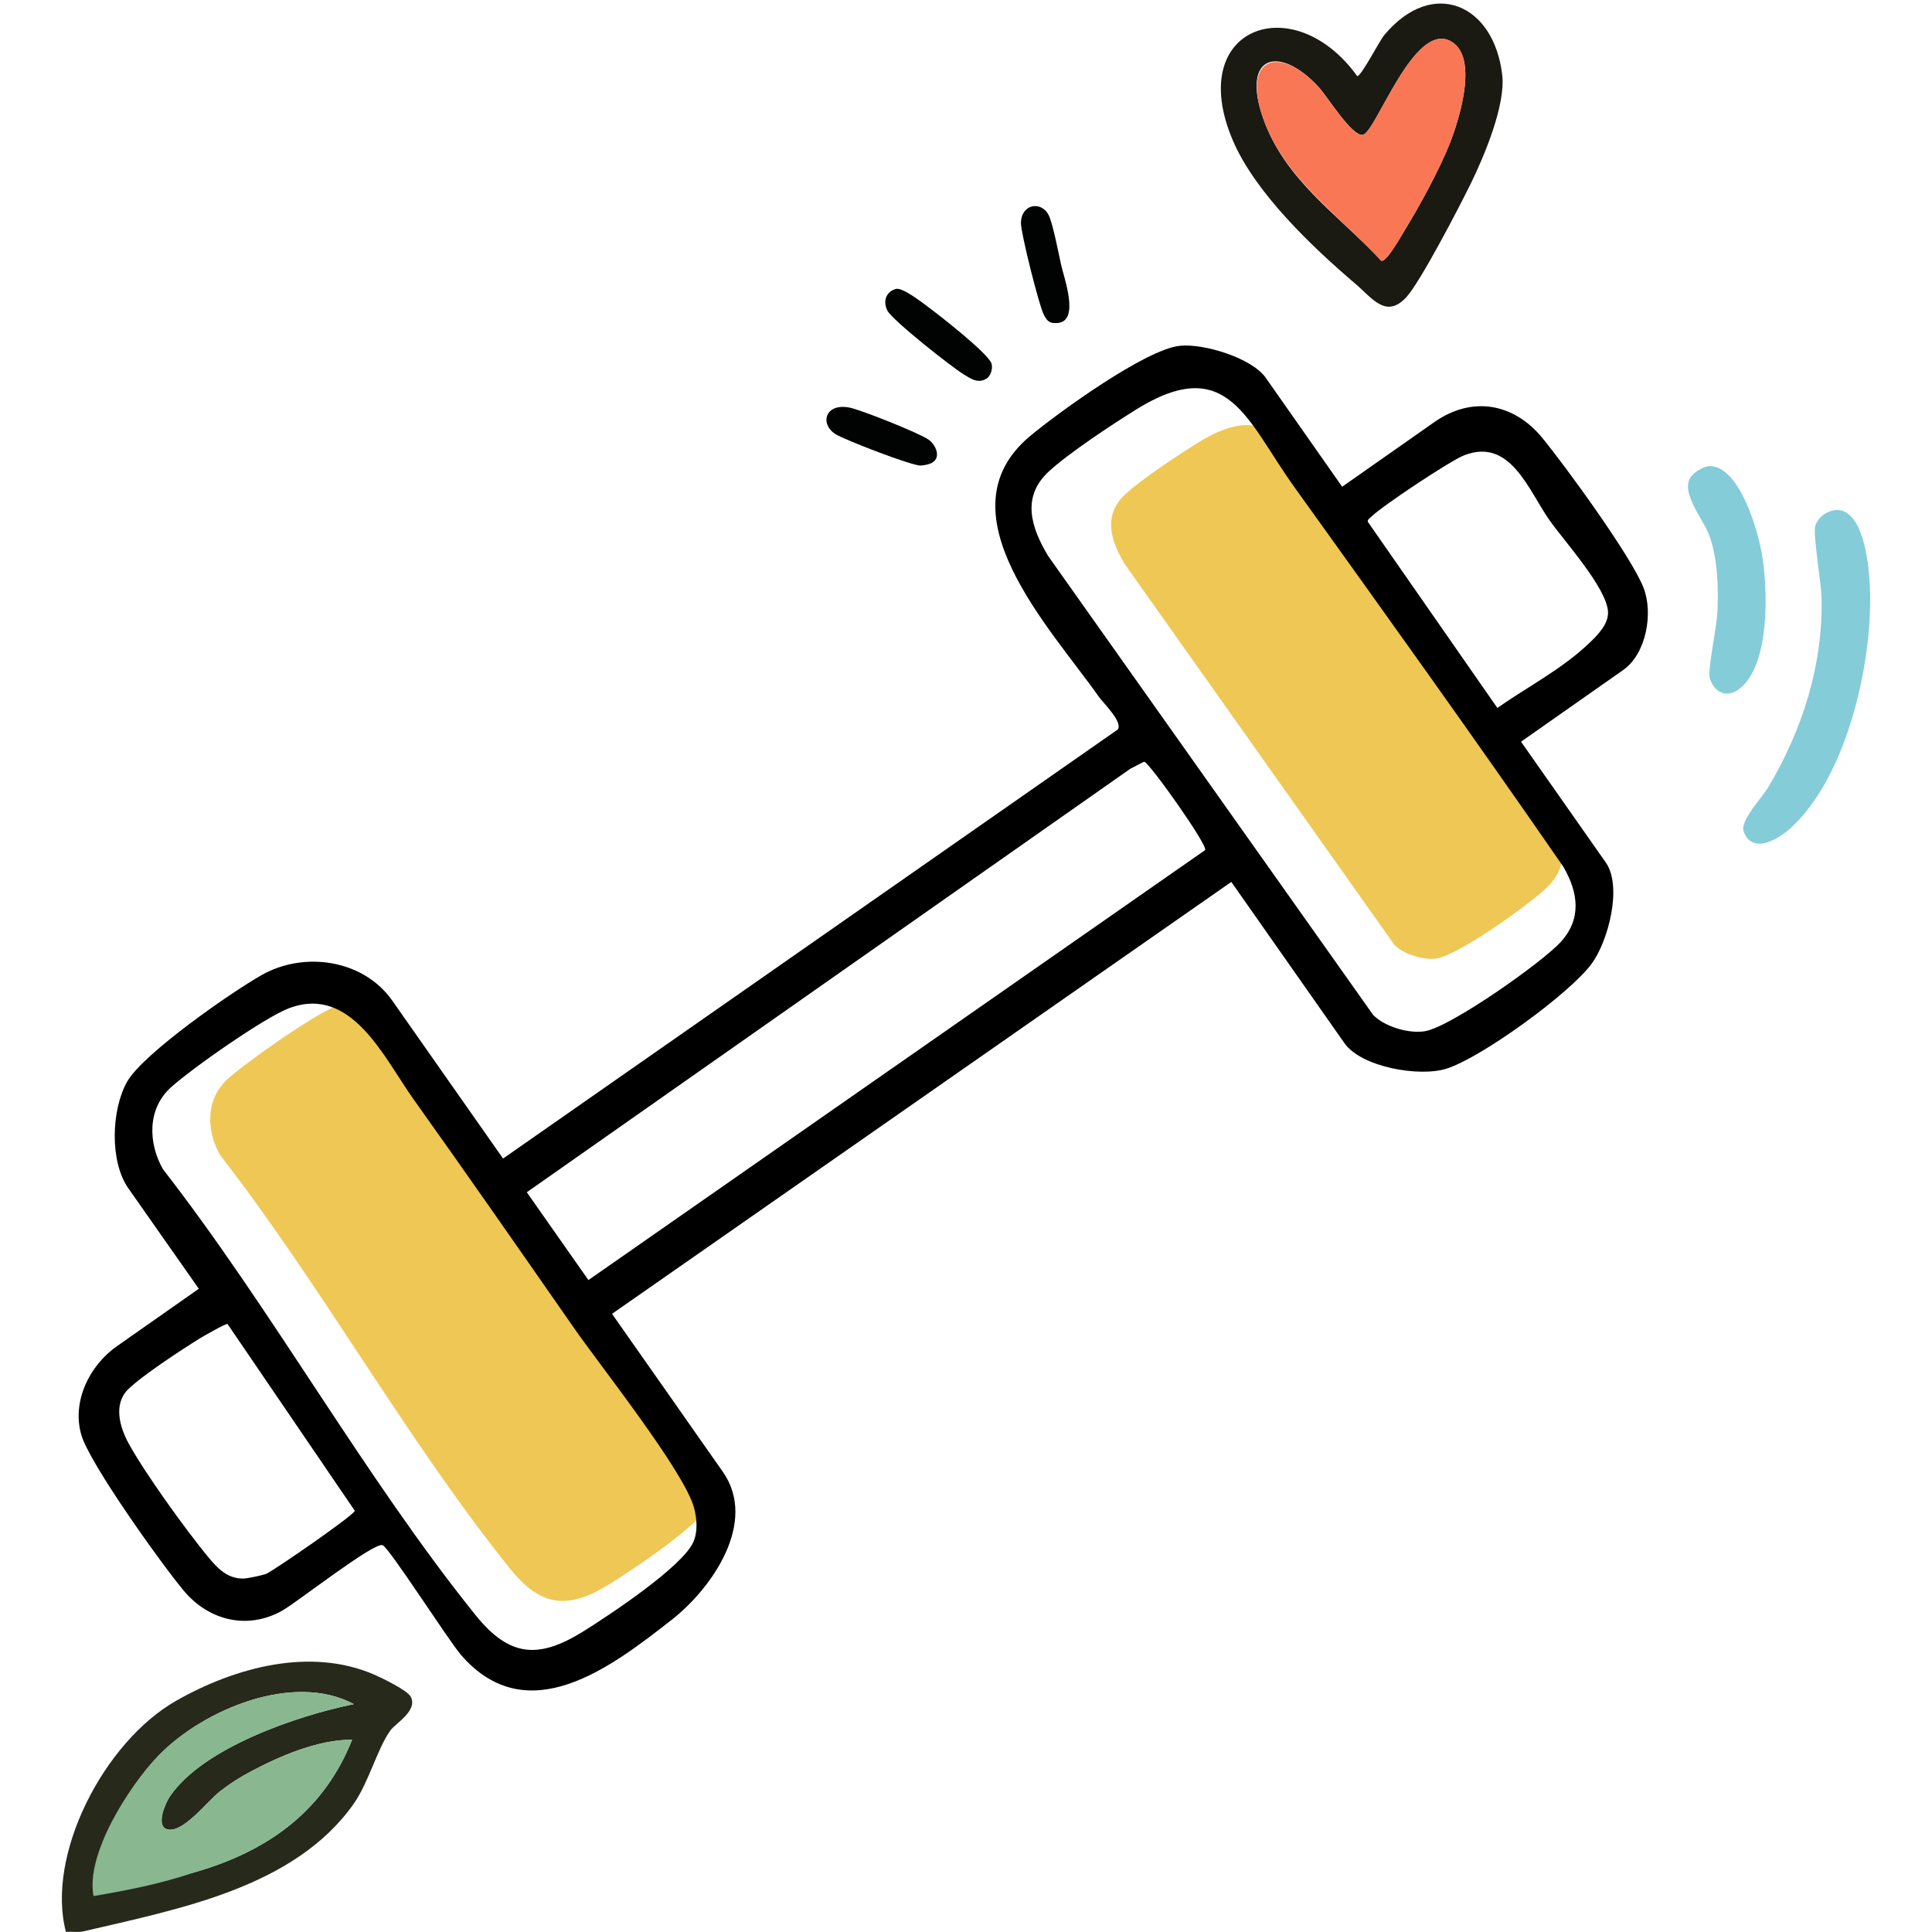 <?xml version="1.0" encoding="UTF-8"?>
<svg id="Layer_1" data-name="Layer 1" xmlns="http://www.w3.org/2000/svg" viewBox="0 0 500 500">
  <defs>
    <style>
      .cls-1 {
        fill: #88b790;
      }

      .cls-2 {
        fill: #84ccd8;
      }

      .cls-3 {
        fill: #1a1912;
      }

      .cls-4 {
        fill: #f97755;
      }

      .cls-5 {
        fill: #efc754;
      }

      .cls-6 {
        fill: #27291a;
      }

      .cls-7 {
        fill: #010202;
      }
    </style>
  </defs>
  <path class="cls-2" d="M451.24,215.17c2.28,6.11,9.03,2.04,12.33-1,14.24-13.12,20.81-41.74,20.41-60.48-.12-5.59-1.03-18.28-6.44-21.19-2.82-1.52-6.86.58-7.76,3.67-.61,2.1,1.48,14.34,1.61,17.95.6,17.47-4.91,34.91-13.92,49.85-1.56,2.58-7.22,8.51-6.22,11.2Z"/>
  <g id="UIqwpI">
    <g>
      <path class="cls-5" d="M58.81,279.35c4.86-4.46,22.54-16.84,28.38-19.05,15.05-5.7,22.83,11.9,29.91,21.81,13.03,18.25,25.94,36.85,38.67,55.12,6.38,9.16,26.43,34.37,28.72,43.07.67,2.56.9,5.68-.2,8.14-2.66,5.95-20.15,17.53-26.3,21.37-10.77,6.72-17.79,6.33-25.99-3.84-26.67-33.14-48.76-73.24-75.04-107.04-3.56-6.29-3.8-14.41,1.85-19.58Z"/>
      <path class="cls-5" d="M291.25,127.9c4.23-3.93,13.58-10.08,18.69-13.27,19.75-12.33,23.82,2.36,33.96,16.49,19.4,27.03,38.88,54.18,57.82,81.62,3.2,5.53,3.94,11.16-.57,16.11-4.02,4.42-23.58,18.21-29.13,19.16-3.44.59-8.71-.96-11.15-3.49l-69.78-98.52c-3.61-6.05-5.78-12.59.15-18.09Z"/>
      <path d="M130.21,299.82l159.07-111.03c1.37-1.97-3.76-6.84-4.92-8.49-12.44-17.74-41.48-47.8-17.69-67.52,7.49-6.21,29.71-22.28,38.6-23.28,6.15-.69,18.68,3.11,22.31,8.28l19.77,28.19,23.82-16.71c9.83-6.9,20.63-4.92,28.02,4.12,6.09,7.44,23.03,30.71,26.15,38.72,2.57,6.57.72,17.11-5.26,21.3l-26.44,18.55,21.92,31.24c4.39,6.26.62,20.39-3.62,26.19-5.65,7.73-28.54,24.32-37.56,27.18-7.09,2.25-22.09-.39-26.44-6.59l-29.28-41.73-160.27,111.78,28.66,40.86c9.2,13.11-2.9,30.25-13.2,38.31-15.73,12.32-37.35,28.94-54.53,9.12-3.23-3.73-18.65-27.85-20.31-28.43-2.3-.79-22.16,14.81-25.97,16.95-9.01,5.06-19.03,2.59-25.53-5.21-5.72-6.86-24.36-32.89-26.48-40.31-2.46-8.59,2.07-17.9,9.22-22.91l21.2-14.87-18.24-26c-4.88-6.96-4.41-20.41-.28-27.64s26.96-23.14,34.88-27.6c10.99-6.17,26.25-3.96,33.71,6.67l28.66,40.86ZM44.16,281.48c-6.08,5.58-5.82,14.33-1.99,21.11,28.33,36.44,52.15,79.67,80.9,115.4,8.83,10.97,16.41,11.39,28.01,4.14,6.62-4.14,25.49-16.62,28.35-23.04,1.19-2.66.94-6.02.22-8.78-2.48-9.38-24.08-36.55-30.96-46.43-13.72-19.7-27.65-39.75-41.69-59.43-7.62-10.68-16.02-29.66-32.24-23.51-6.29,2.38-25.35,15.73-30.6,20.54ZM271.41,122.04c-7.15,6.63-4.53,14.51-.18,21.81l84.14,118.81c2.94,3.06,9.29,4.92,13.44,4.21,6.69-1.15,30.27-17.77,35.12-23.1,5.44-5.97,4.55-12.76.68-19.42-22.84-33.09-46.33-65.83-69.72-98.42-12.23-17.04-17.13-34.76-40.95-19.89-6.16,3.85-17.43,11.27-22.54,16.01ZM33.09,359.63c-3.77,3.76-2.11,9.69.14,13.82,4.17,7.67,14.79,22.38,20.47,29.29,2.51,3.05,5.07,5.86,9.33,5.79.96-.02,5.15-.87,5.97-1.27,2.27-1.1,22.37-14.94,22.83-16.26l-32.95-48.36c-.42-.15-6.17,3.12-7.17,3.74-4.63,2.87-15.05,9.69-18.62,13.24ZM387.52,183.21c7.77-5.44,16.41-9.87,23.37-16.4,2.33-2.18,5.54-5.25,5.25-8.66-.52-6.15-11.03-17.79-14.99-23.32-5.53-7.73-10.17-21.74-22.27-16.98-3.65,1.43-21.15,13.1-23.89,15.79-.41.4-1.01.68-1.03,1.36l33.56,48.22ZM136.34,308.56l15.94,22.72,159.6-111.27c.87-1.09-14.36-22.54-15.72-22.86-.22-.05-2.93,1.51-3.57,1.76l-156.25,109.64Z"/>
    </g>
  </g>
  <path class="cls-7" d="M255.27,98.01c-2.18,1.32-4,0-5.82-1.09-3.05-1.84-18.64-14.13-19.81-16.56s-.38-4.82,2.19-5.58c1.69-.5,6.6,3.36,8.18,4.52,2.96,2.17,15.82,12.21,16.6,14.81.37,1.26-.2,3.22-1.34,3.91Z"/>
  <path class="cls-7" d="M273.73,83.59c-2.11.18-2.68-.44-3.59-2.14-1.24-2.33-5.95-21.16-5.92-23.72.05-4.98,5.26-5.81,7.16-2.08,1.11,2.19,2.56,9.84,3.2,12.73.8,3.6,4.92,14.72-.85,15.21Z"/>
  <path class="cls-7" d="M241.29,119.71c-.82.49-2.06.72-3.02.77-2.24.1-19.71-6.65-22.05-8.13-4.1-2.6-2.74-8.12,3.66-6.86,3.01.59,18.04,6.6,20.41,8.27,1.88,1.33,3.34,4.55.99,5.95Z"/>
  <path class="cls-6" d="M101.05,447.82c-3.34,4.58-5.65,13.5-9.47,18.94-15.27,21.74-45.31,27.29-69.98,33.07-1.43.33-3.07,0-4.53.16-5.26-19.87,9.8-49.2,28.55-59.85,15.37-8.73,34.88-13.92,51.4-6.68,2.04.89,8.33,4,9.22,5.56,2.07,3.63-3.83,6.93-5.19,8.79ZM25.56,489.43s-1.46.88-.23.85c8.27-2.28,17.16-3.45,25.36-5.83,19.34-5.62,33.31-16.27,40.44-34.22-8.76-.02-18.53,4.14-26.25,8.25-2.98,1.58-5.34,3.1-7.98,5.15-3.22,2.49-9.67,11.05-13.71,9.77-2.92-.92-.41-6.75.77-8.48,8.54-12.59,32.9-20.91,47.61-23.89-15.66-8.42-39.08,1.45-50.59,13.37-7.77,8.04-17.47,24.26-15.41,35.04Z"/>
  <path class="cls-1" d="M24.2,490.7c-2.06-10.78,9-28.26,16.77-36.3,11.51-11.91,34.94-21.79,50.59-13.37-14.71,2.99-39.06,11.3-47.61,23.89-1.17,1.73-3.69,7.56-.77,8.48,4.04,1.27,10.49-7.29,13.71-9.77,2.64-2.04,5-3.56,7.98-5.15,7.72-4.1,17.49-8.27,26.25-8.25-7.13,17.95-21.11,28.6-40.44,34.22-9.42,3.22-18.23,4.84-26.49,6.25Z"/>
  <path class="cls-3" d="M318.98,36.16c-12.3-29.13,15.8-39.3,32.26-16.47.95.24,5.73-9.07,7-10.6,12.51-15.03,28.47-8.02,30.54,10.39.87,7.72-4.6,20.76-8.08,27.9-2.84,5.81-13.16,25.73-16.8,29.6-5.22,5.55-8.72.22-13.11-3.52-11.23-9.57-26.06-23.68-31.81-37.29ZM375.15,37.25c2.35-5.89,7.68-22.4.38-26.54-9.63-5.47-19.52,23.8-22.87,24.2-2.86.34-9.23-10.06-11.43-12.42-10.21-11.01-20.03-8.24-14.37,8.01s19.91,25.39,30.61,36.99c1.34.44,5.05-6.25,5.97-7.75,3.87-6.3,9-15.69,11.71-22.49Z"/>
  <path class="cls-4" d="M375.15,37.25c-2.71,6.79-7.84,16.19-11.71,22.49-.92,1.5-4.63,8.19-5.97,7.75-10.7-11.6-25.15-21.3-30.61-36.99s4.16-19.01,14.37-8.01c2.19,2.36,8.56,12.76,11.43,12.42,3.34-.4,13.23-29.67,22.87-24.2,7.29,4.14,1.97,20.64-.38,26.54Z"/>
  <path class="cls-2" d="M442.57,120.62c-1.55-.04-3.73,1.37-4.72,2.49-3.38,3.81,2.79,11.01,4.39,15.15,2.35,6.04,2.54,14.16,2.2,20.6-.17,3.21-2.48,14.6-2,16.44.95,3.6,4.07,5.43,7.3,3.26,8.58-5.77,7.85-26.93,6.08-36.04-1.17-6.05-5.76-21.73-13.25-21.9Z"/>
</svg>